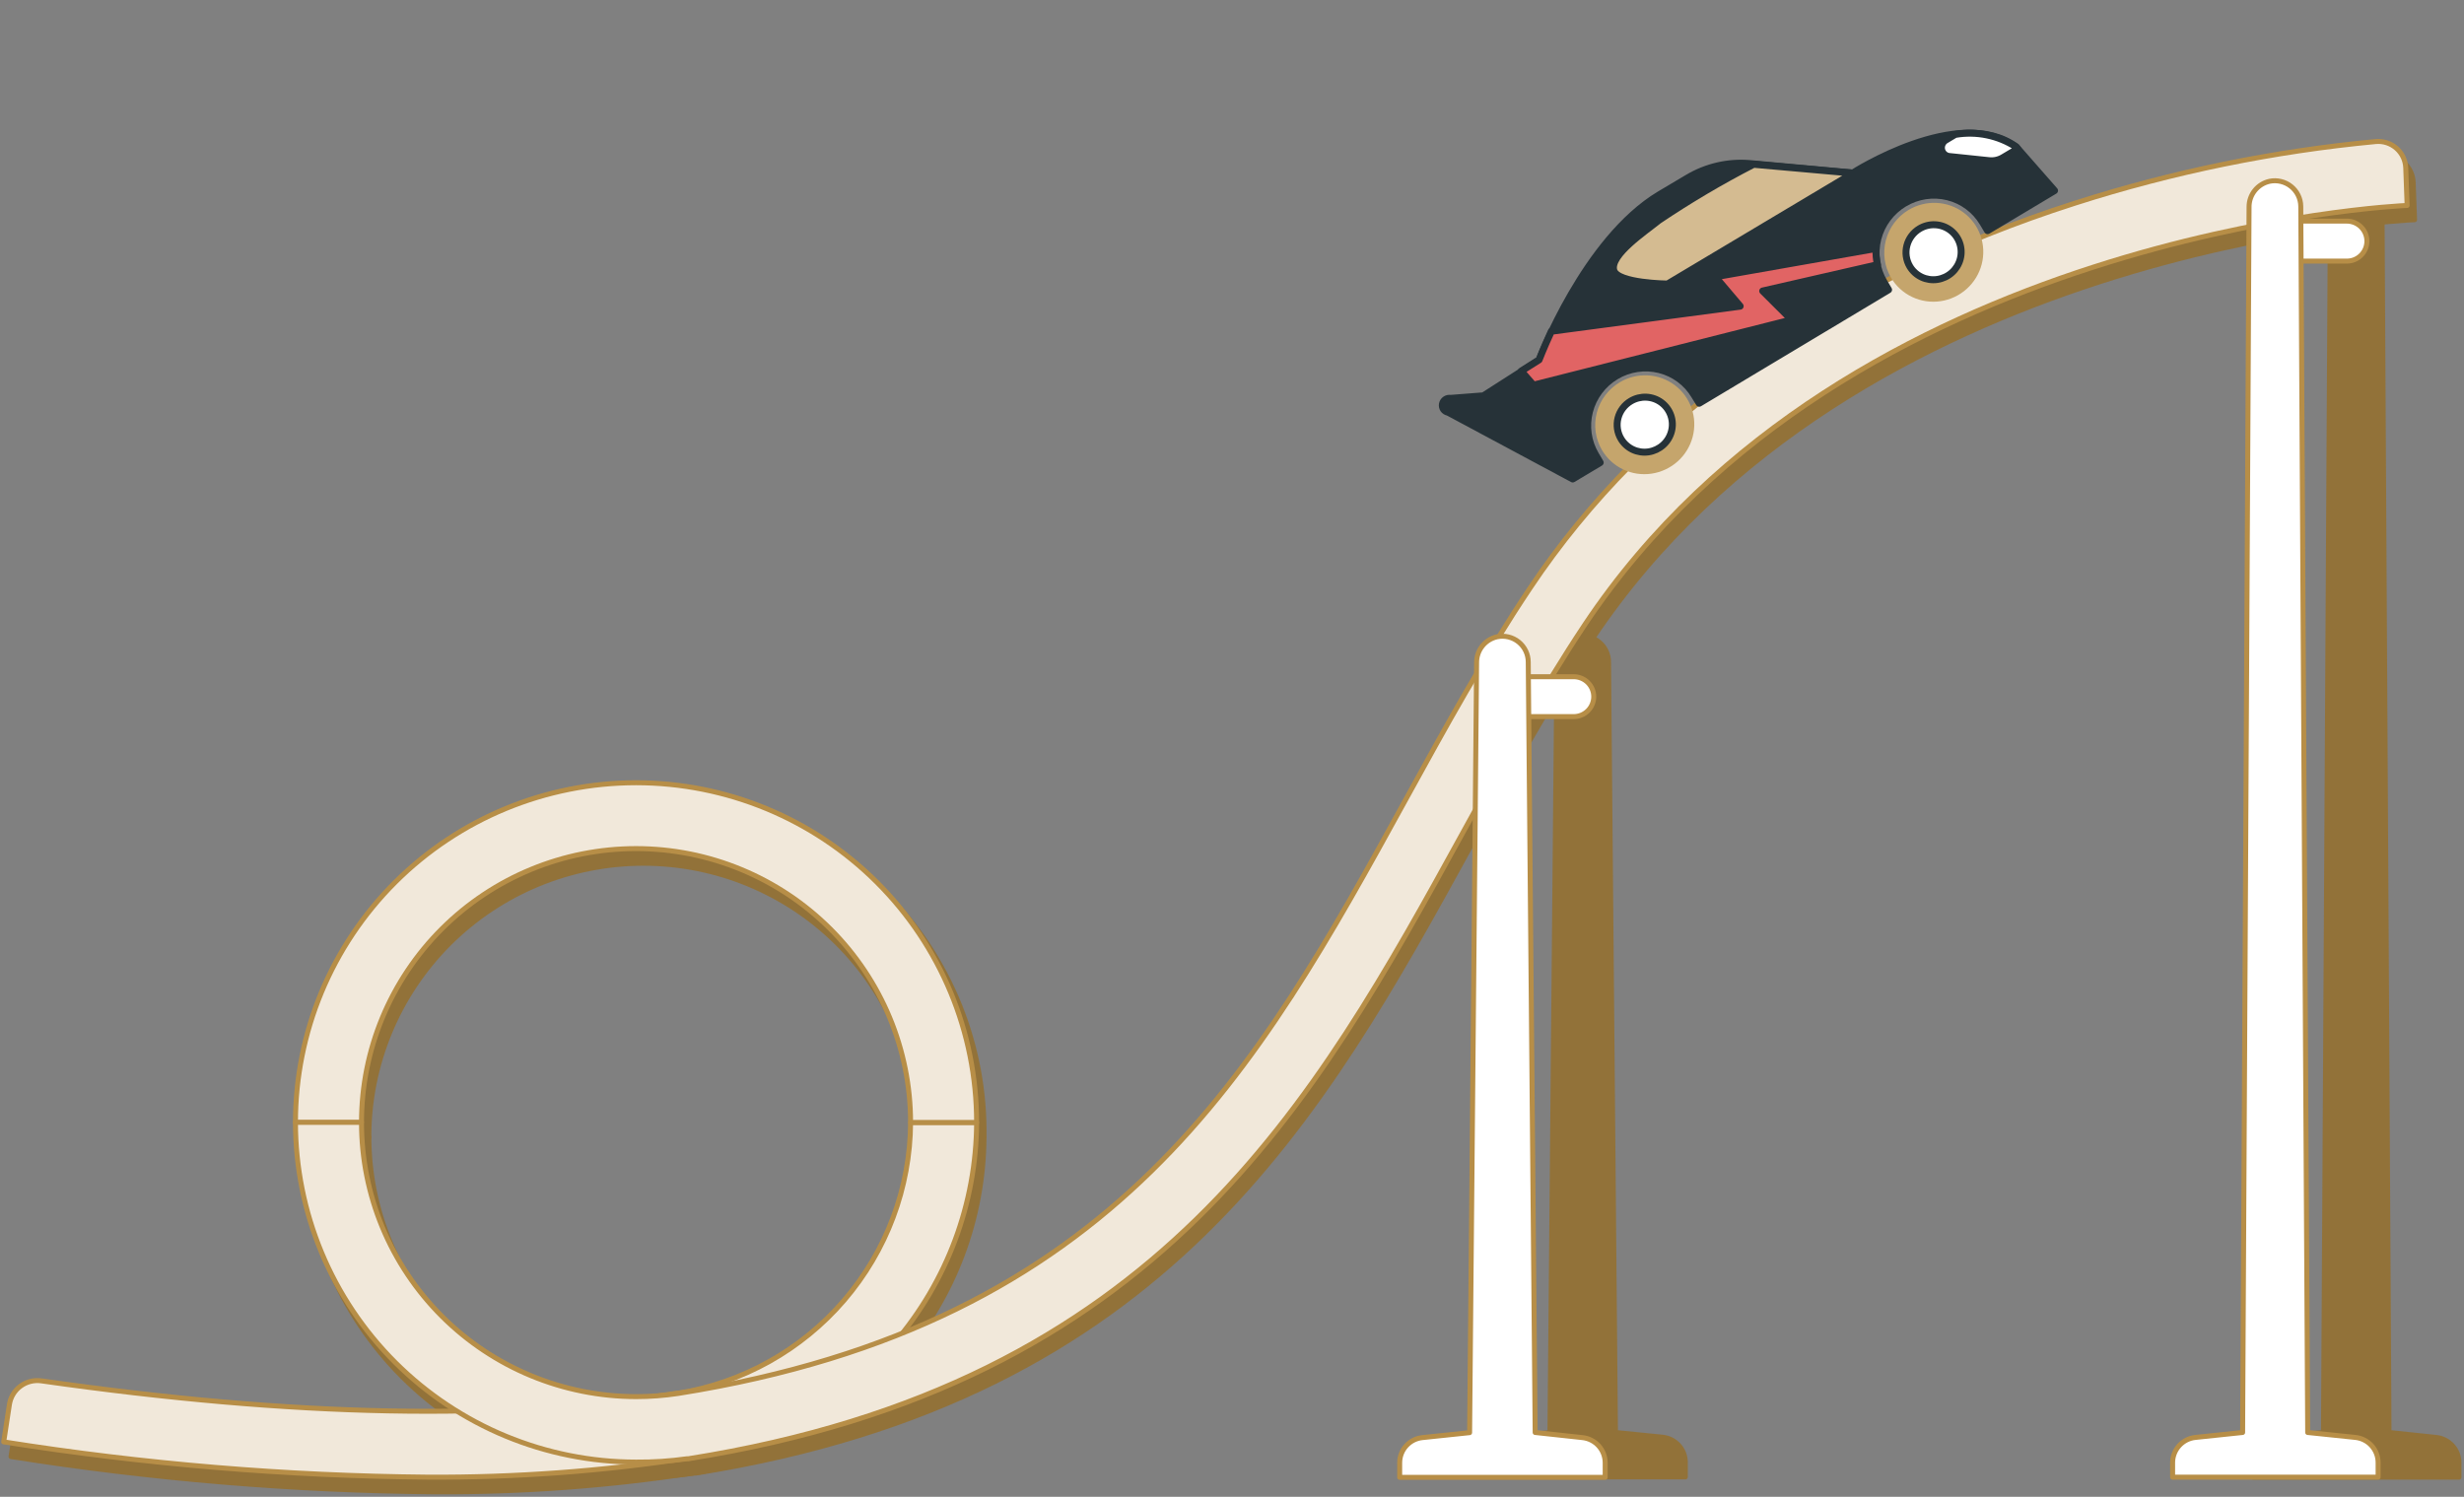 <svg xmlns="http://www.w3.org/2000/svg" width="665" height="404" viewBox="0 0 665 404" fill="none"><rect x="0" y="0" width="665" height="404" fill="#808080" stroke="none"/><path d="M435.995 386.64L434.129 178.665C434.126 177.63 433.891 176.609 433.442 175.676C432.993 174.743 432.342 173.921 431.534 173.271C430.727 172.621 429.785 172.159 428.776 171.918C427.767 171.677 426.717 171.663 425.702 171.878C424.123 172.234 422.715 173.119 421.712 174.387C420.709 175.654 420.173 177.226 420.193 178.84L418.305 386.684L405.532 387.91C403.844 388.083 402.281 388.876 401.145 390.134C400.01 391.392 399.383 393.025 399.387 394.718V398.637H454.848V394.718C454.851 393.022 454.221 391.386 453.081 390.127C451.941 388.869 450.373 388.078 448.681 387.91L435.995 386.64Z" fill="#927239" stroke="#927239" stroke-width="1.343" stroke-linecap="round" stroke-linejoin="round"></path><path d="M644.762 386.639L642.875 55.696C642.868 54.663 642.631 53.644 642.18 52.714C641.73 51.783 641.078 50.965 640.271 50.317C639.464 49.67 638.523 49.209 637.516 48.969C636.508 48.73 635.46 48.717 634.447 48.931C632.872 49.286 631.467 50.168 630.464 51.431C629.462 52.693 628.923 54.26 628.938 55.871L627.073 386.639L614.343 387.974C612.651 388.143 611.082 388.933 609.943 390.192C608.803 391.45 608.173 393.087 608.176 394.783V398.701H663.637V394.783C663.64 393.087 663.01 391.45 661.87 390.192C660.73 388.933 659.162 388.143 657.47 387.974L644.762 386.639Z" fill="#927239" stroke="#927239" stroke-width="1.343" stroke-linecap="round" stroke-linejoin="round"></path><path d="M117.52 402.663C79.155 402.328 40.868 399.145 2.977 393.14L4.513 383.07C4.817 381.076 5.898 379.282 7.522 378.081C9.146 376.879 11.181 376.367 13.182 376.656C81.219 386.376 137.273 387.47 184.635 380.005H184.986C202.428 377.201 218.306 368.316 229.796 354.931C241.286 341.546 247.642 324.529 247.734 306.907H265.577C265.456 328.755 257.568 349.852 243.317 366.444C229.066 383.036 209.377 394.047 187.752 397.519H187.423C164.292 401.053 140.92 402.773 117.52 402.663Z" fill="#927239" stroke="#927239" stroke-width="1.343" stroke-linecap="round" stroke-linejoin="round"></path><path d="M265.575 306.909H247.732C247.732 287.308 239.926 268.509 226.03 254.648C212.135 240.788 193.289 233.001 173.638 233.001C153.987 233.001 135.14 240.788 121.245 254.648C107.35 268.509 99.543 287.308 99.543 306.909H81.722C81.534 294.748 83.772 282.672 88.307 271.382C92.843 260.092 99.584 249.815 108.139 241.149C116.693 232.483 126.891 225.601 138.138 220.903C149.385 216.205 161.456 213.786 173.649 213.786C185.842 213.786 197.913 216.205 209.16 220.903C220.406 225.601 230.604 232.483 239.159 241.149C247.714 249.815 254.455 260.092 258.99 271.382C263.525 282.672 265.764 294.748 265.575 306.909Z" fill="#927239" stroke="#927239" stroke-width="1.343" stroke-linecap="round" stroke-linejoin="round"></path><path d="M173.646 398.592C149.278 398.563 125.915 388.894 108.684 371.707C91.453 354.519 81.76 331.215 81.731 306.908H99.552C99.581 326.501 107.396 345.283 121.286 359.137C135.175 372.991 154.004 380.787 173.646 380.816C177.453 380.811 181.253 380.518 185.015 379.94C303.531 361.135 341.434 292.372 381.466 219.493C391.913 200.468 402.711 180.809 414.936 162.573C446.497 115.33 497.349 79.383 561.984 58.717C588.367 50.243 615.595 44.657 643.189 42.057C644.195 41.974 645.208 42.094 646.166 42.411C647.124 42.728 648.008 43.235 648.765 43.902C649.522 44.569 650.135 45.381 650.569 46.291C651.002 47.2 651.247 48.188 651.288 49.194L651.661 59.308C650.147 59.308 500.641 66.204 429.729 172.446C417.943 190.113 407.32 209.444 397.049 228.118C356.71 301.523 314.988 377.422 187.736 397.607H187.385C182.836 398.273 178.244 398.603 173.646 398.592Z" fill="#927239" stroke="#927239" stroke-width="1.343" stroke-linecap="round" stroke-linejoin="round"></path><path d="M115.544 398.698C77.178 398.363 38.891 395.179 1 389.175L2.536 379.104C2.84 377.112 3.922 375.32 5.547 374.122C7.172 372.924 9.207 372.417 11.206 372.712C79.243 382.41 135.296 383.505 182.659 376.039H183.01C200.444 373.237 216.316 364.358 227.805 350.982C239.294 337.606 245.655 320.599 245.758 302.985H263.579C263.467 324.833 255.585 345.931 241.337 362.524C227.09 379.118 207.4 390.129 185.775 393.597H185.446C162.315 397.116 138.942 398.821 115.544 398.698Z" fill="#F1E8DA" stroke="#B78E47" stroke-width="1.343" stroke-linecap="round" stroke-linejoin="round"></path><path d="M263.574 302.951H245.752C245.752 283.349 237.946 264.551 224.051 250.69C210.155 236.83 191.309 229.043 171.658 229.043C152.007 229.043 133.161 236.83 119.265 250.69C105.37 264.551 97.564 283.349 97.564 302.951H79.742C79.742 278.635 89.426 255.314 106.664 238.12C123.901 220.926 147.28 211.267 171.658 211.267C196.036 211.267 219.415 220.926 236.652 238.12C253.89 255.314 263.574 278.635 263.574 302.951Z" fill="#F1E8DA" stroke="#B78E47" stroke-width="1.343" stroke-linecap="round" stroke-linejoin="round"></path><path d="M171.658 394.63C147.288 394.607 123.922 384.94 106.689 367.751C89.457 350.562 79.765 327.255 79.742 302.946H97.564C97.558 322.559 105.359 341.373 119.252 355.252C133.146 369.131 151.995 376.94 171.658 376.963C175.464 376.964 179.264 376.679 183.027 376.109C301.543 357.304 339.424 288.541 379.478 215.64C389.925 196.638 400.723 176.979 412.948 158.721C444.486 111.455 495.36 75.531 559.995 54.842C586.381 46.383 613.609 40.805 641.201 38.204C642.205 38.114 643.218 38.23 644.176 38.544C645.134 38.857 646.018 39.362 646.774 40.028C647.53 40.694 648.142 41.507 648.572 42.416C649.003 43.326 649.243 44.314 649.278 45.319L649.651 55.455C648.158 55.455 498.652 62.33 427.74 168.572C415.955 186.261 405.332 205.57 395.061 224.266C354.721 297.67 312.999 373.57 185.748 393.733H185.397C180.846 394.369 176.254 394.669 171.658 394.63Z" fill="#F1E8DA" stroke="#B78E47" stroke-width="1.343" stroke-linecap="round" stroke-linejoin="round"></path><path d="M633.419 70.474H614.039V59.681H633.397C634.831 59.687 636.204 60.259 637.216 61.272C638.228 62.286 638.796 63.658 638.796 65.088C638.796 66.513 638.23 67.879 637.222 68.888C636.214 69.898 634.847 70.468 633.419 70.474Z" fill="white" stroke="#B78E47" stroke-width="1.343" stroke-linecap="round" stroke-linejoin="round"></path><path d="M622.814 386.638L620.948 55.694C620.938 54.663 620.698 53.646 620.246 52.718C619.795 51.79 619.143 50.973 618.337 50.326C617.531 49.679 616.591 49.218 615.586 48.977C614.58 48.736 613.533 48.719 612.521 48.93C610.944 49.284 609.535 50.166 608.53 51.428C607.524 52.69 606.98 54.257 606.99 55.87L605.256 386.638L592.527 387.973C590.837 388.146 589.271 388.938 588.132 390.196C586.993 391.453 586.361 393.087 586.359 394.782V398.7H641.82V394.782C641.824 393.089 641.197 391.455 640.062 390.197C638.926 388.939 637.363 388.147 635.675 387.973L622.814 386.638Z" fill="white" stroke="#B78E47" stroke-width="1.343" stroke-linecap="round" stroke-linejoin="round"></path><path d="M424.713 193.421H405.355V182.65H424.713C426.147 182.65 427.523 183.217 428.539 184.226C429.555 185.236 430.128 186.606 430.134 188.036C430.128 189.466 429.555 190.836 428.539 191.845C427.523 192.855 426.147 193.421 424.713 193.421Z" fill="white" stroke="#B78E47" stroke-width="1.343" stroke-linecap="round" stroke-linejoin="round"></path><path d="M414.318 386.64L412.453 178.665C412.449 177.63 412.215 176.609 411.766 175.676C411.317 174.743 410.665 173.921 409.858 173.271C409.05 172.621 408.108 172.159 407.099 171.918C406.09 171.677 405.04 171.663 404.025 171.878C402.448 172.238 401.042 173.124 400.04 174.39C399.038 175.657 398.501 177.227 398.516 178.84L396.629 386.684L383.921 388.019C382.229 388.188 380.661 388.978 379.521 390.237C378.381 391.495 377.751 393.132 377.754 394.828V398.746H433.215V394.828C433.218 393.132 432.588 391.495 431.448 390.237C430.308 388.978 428.74 388.188 427.048 388.019L414.318 386.64Z" fill="white" stroke="#B78E47" stroke-width="1.343" stroke-linecap="round" stroke-linejoin="round"></path><path d="M391.484 107.528L400.357 106.839L415.425 97.181C415.425 97.181 427.659 64.645 447.925 52.511L455.459 48.04C460.539 45.002 466.439 43.642 472.309 44.157L500.051 46.703C500.051 46.703 528.675 28.275 544.142 39.648L554.489 51.447L536.417 62.255L535.159 60.141C534.124 58.402 532.754 56.888 531.128 55.683C529.501 54.479 527.649 53.608 525.678 53.121C521.697 52.138 517.472 52.776 513.932 54.896C510.392 57.016 507.828 60.444 506.803 64.425C506.295 66.397 506.181 68.445 506.466 70.452C506.752 72.46 507.431 74.388 508.466 76.126L509.699 78.209L458.596 108.837L457.331 106.779C455.241 103.268 451.83 100.743 447.849 99.76C443.868 98.776 439.643 99.414 436.104 101.534C432.564 103.654 429.999 107.082 428.974 111.063C427.949 115.045 428.548 119.254 430.638 122.765L431.871 124.848L424.458 129.276L390.827 111.257C390.332 111.175 389.892 110.9 389.604 110.492C389.316 110.085 389.203 109.578 389.29 109.083C389.377 108.589 389.657 108.147 390.069 107.856C390.48 107.564 390.99 107.446 391.484 107.528Z" fill="#263238" stroke="#263238" stroke-width="1.882" stroke-linecap="round" stroke-linejoin="round"></path><path d="M435.536 72.98C434.357 68.816 444.137 62.367 447.637 59.501C455.883 53.948 464.447 48.886 473.284 44.341L500.186 46.734L450.026 76.667C450.026 76.667 436.589 76.53 435.536 72.98Z" fill="#D4BB91" stroke="#263238" stroke-width="1.882" stroke-linecap="round" stroke-linejoin="round"></path><path d="M511.159 74.458C512.402 76.566 514.247 78.252 516.461 79.303C518.676 80.354 521.159 80.722 523.598 80.361C526.036 80 528.319 78.926 530.158 77.275C531.996 75.624 533.307 73.471 533.925 71.088C534.543 68.704 534.439 66.199 533.627 63.888C532.816 61.578 531.332 59.567 529.365 58.11C527.398 56.653 525.036 55.815 522.578 55.703C520.121 55.592 517.678 56.211 515.559 57.483C512.74 59.187 510.697 61.925 509.873 65.103C509.05 68.281 509.512 71.642 511.159 74.458Z" fill="#C5A56C" stroke="#C5A56C" stroke-width="1.882" stroke-linecap="round" stroke-linejoin="round"></path><path d="M515.429 71.904C516.175 73.162 517.28 74.168 518.605 74.794C519.93 75.421 521.415 75.639 522.873 75.422C524.33 75.205 525.695 74.563 526.794 73.576C527.893 72.589 528.678 71.302 529.049 69.877C529.419 68.453 529.359 66.955 528.876 65.573C528.394 64.191 527.509 62.986 526.336 62.112C525.162 61.238 523.752 60.733 522.283 60.661C520.813 60.59 519.352 60.954 518.082 61.709C517.238 62.211 516.5 62.873 515.91 63.657C515.319 64.441 514.889 65.332 514.643 66.279C514.396 67.225 514.339 68.21 514.474 69.175C514.609 70.14 514.934 71.068 515.429 71.904Z" fill="white" stroke="#263238" stroke-width="1.882" stroke-linecap="round" stroke-linejoin="round"></path><path d="M433.165 121.012C434.407 123.118 436.251 124.802 438.464 125.852C440.676 126.903 443.158 127.271 445.595 126.912C448.031 126.552 450.313 125.481 452.152 123.833C453.99 122.185 455.303 120.034 455.924 117.654C456.544 115.273 456.445 112.77 455.638 110.46C454.831 108.15 453.353 106.137 451.391 104.676C449.429 103.216 447.071 102.373 444.616 102.255C442.16 102.136 439.717 102.748 437.597 104.012C434.757 105.704 432.696 108.444 431.865 111.632C431.034 114.819 431.501 118.193 433.165 121.012Z" fill="#C5A56C" stroke="#C5A56C" stroke-width="1.882" stroke-linecap="round" stroke-linejoin="round"></path><path d="M437.487 118.444C438.233 119.703 439.338 120.708 440.663 121.335C441.988 121.961 443.473 122.179 444.93 121.962C446.388 121.745 447.753 121.103 448.852 120.116C449.951 119.129 450.736 117.842 451.106 116.418C451.477 114.993 451.417 113.495 450.934 112.113C450.451 110.731 449.567 109.527 448.394 108.652C447.22 107.778 445.809 107.273 444.34 107.202C442.871 107.13 441.41 107.494 440.14 108.249C439.292 108.747 438.55 109.407 437.957 110.191C437.363 110.974 436.931 111.866 436.684 112.815C436.437 113.763 436.381 114.749 436.519 115.715C436.657 116.682 436.986 117.609 437.487 118.444Z" fill="white" stroke="#263238" stroke-width="1.882" stroke-linecap="round" stroke-linejoin="round"></path><path d="M544.136 39.643L544.557 40.176L540.635 42.509C539.496 43.208 538.16 43.51 536.837 43.369L525.955 42.232C525.481 42.153 525.042 41.935 524.695 41.604C524.349 41.273 524.111 40.846 524.011 40.376C523.912 39.907 523.955 39.417 524.137 38.97C524.319 38.523 524.63 38.139 525.03 37.868L527.687 36.279C533.419 35.301 539.289 36.501 544.136 39.643Z" fill="white" stroke="#263238" stroke-width="1.882" stroke-linecap="round" stroke-linejoin="round"></path><path d="M415.372 97.122C415.372 97.122 416.55 94.052 418.694 89.404L469.649 82.635L462.921 74.702L506.34 67.057C506.237 68.533 506.365 70.013 506.718 71.446L475.733 78.543L483.536 86.339L413.875 103.959L410.563 100.156L415.372 97.122Z" fill="#E16464" stroke="#263238" stroke-width="1.882" stroke-linecap="round" stroke-linejoin="round"></path></svg>